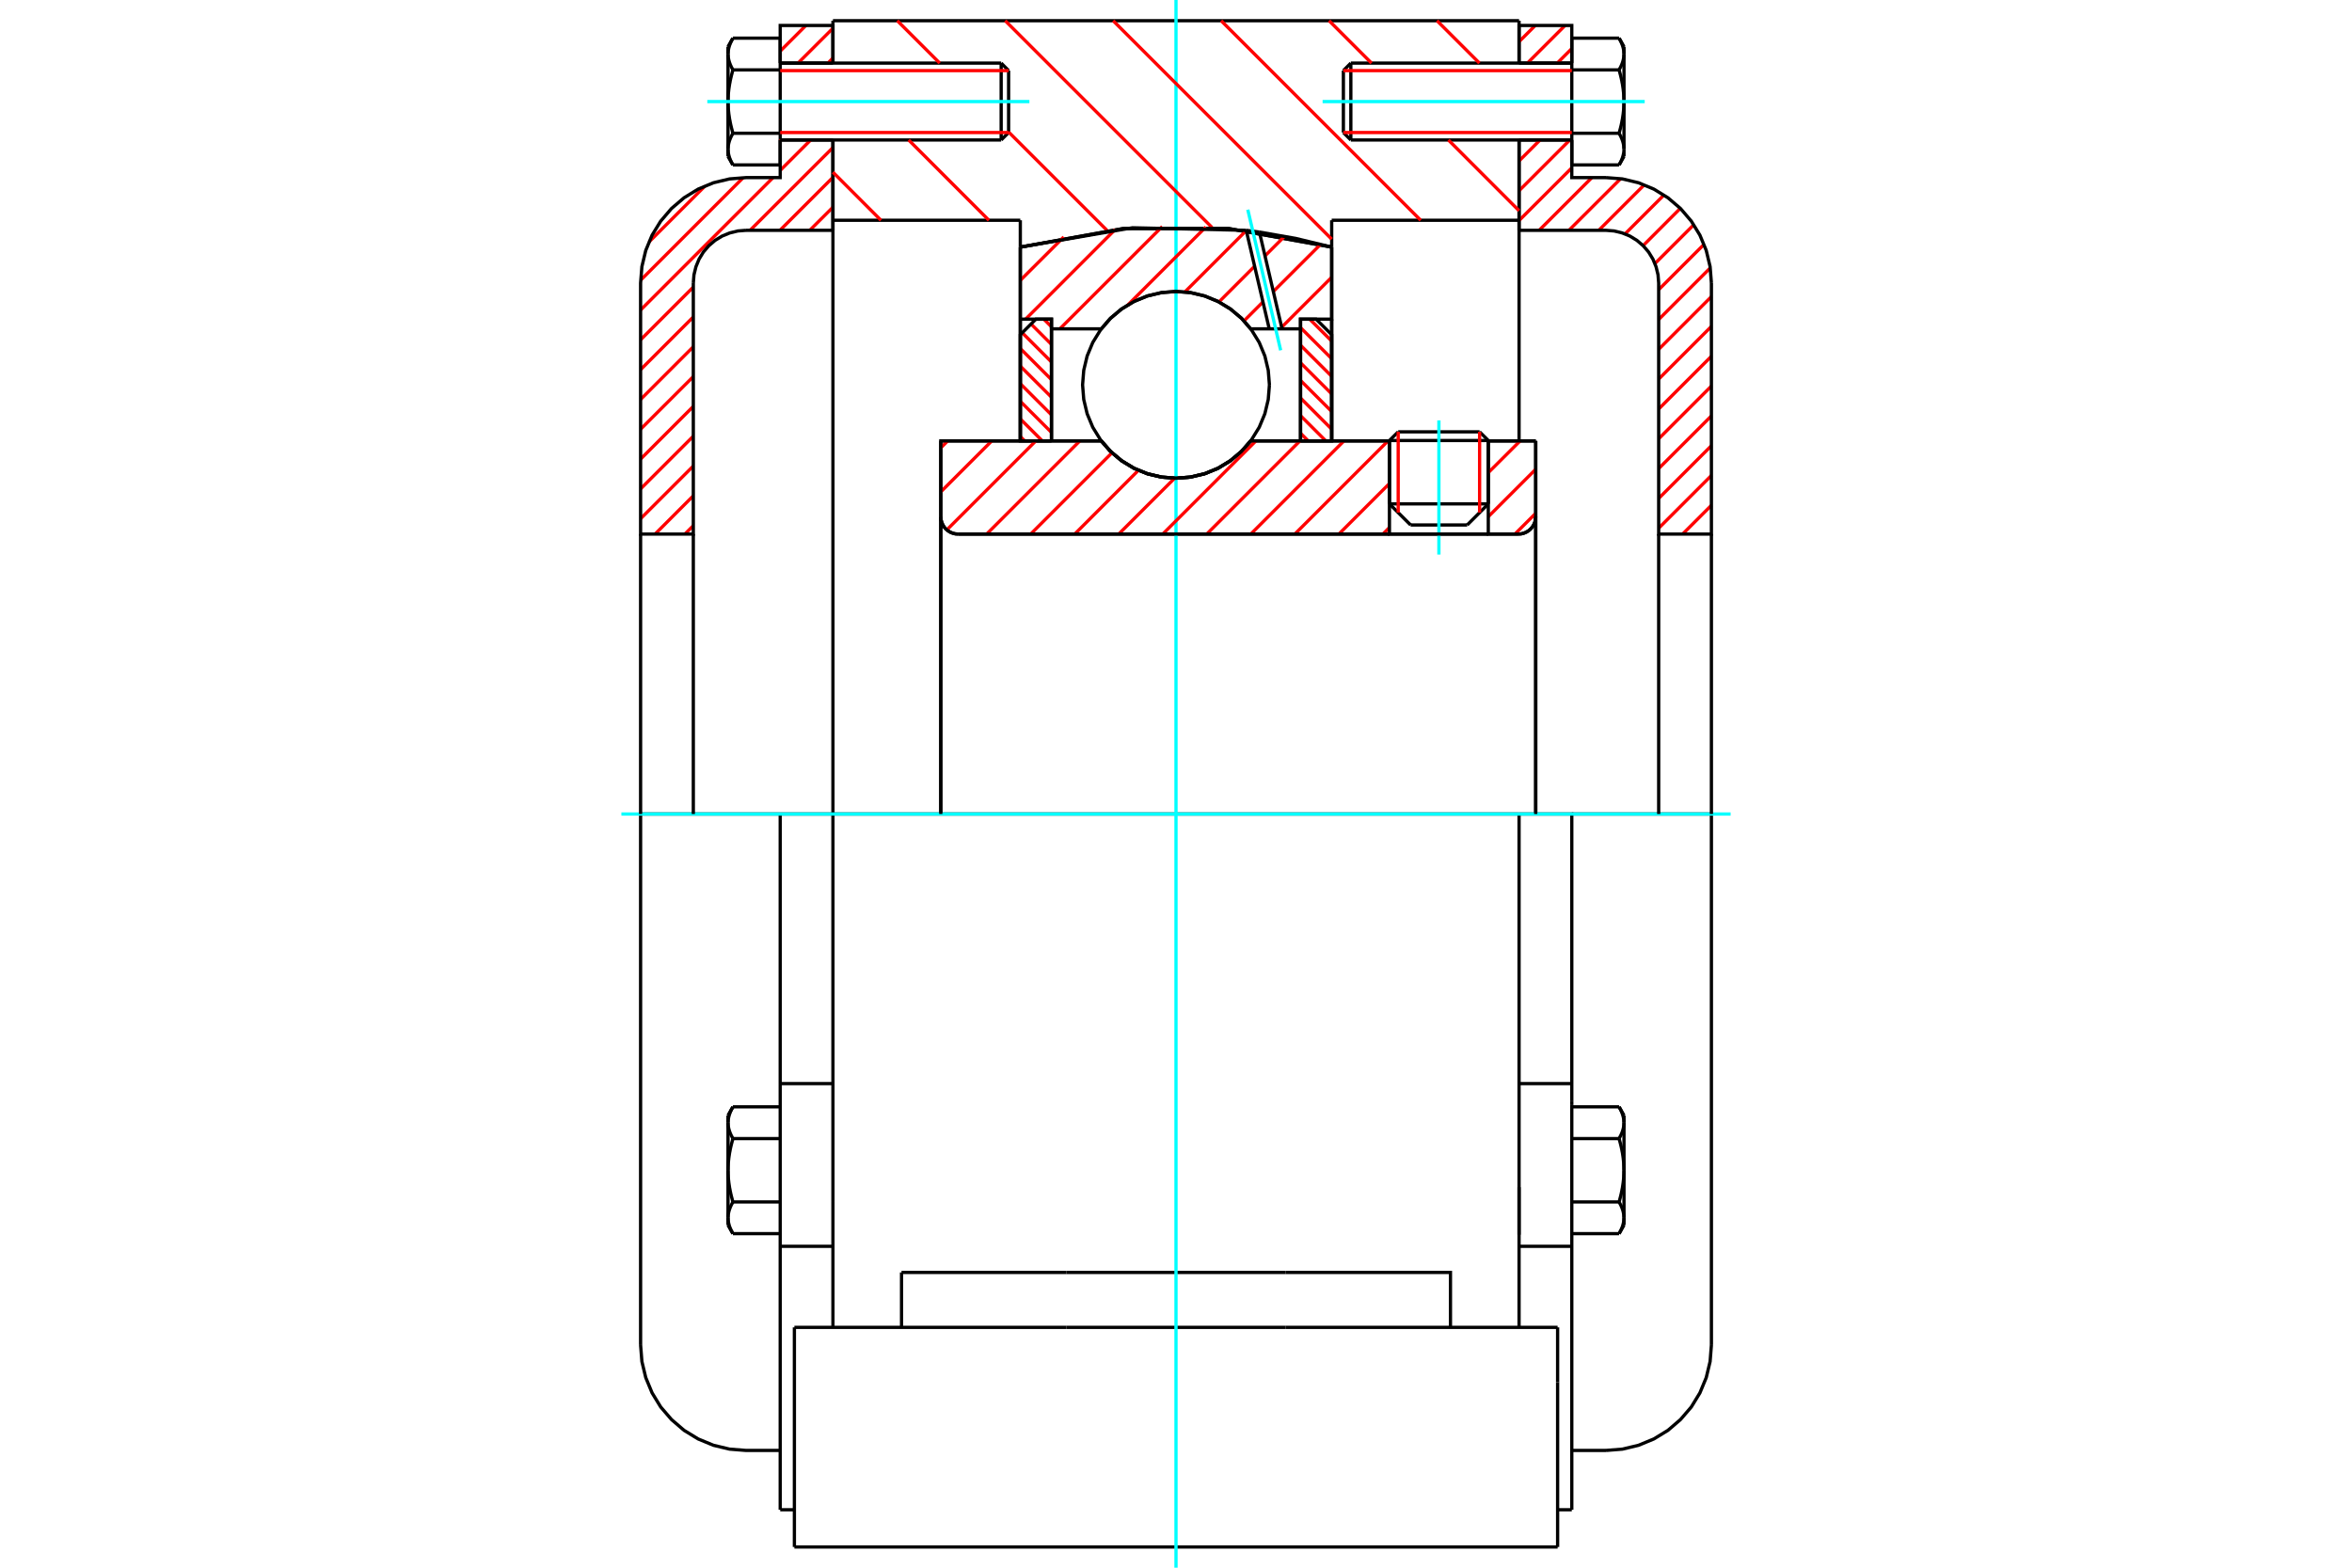 <?xml version="1.0" standalone="no"?>
<!DOCTYPE svg PUBLIC "-//W3C//DTD SVG 1.1//EN"
	"http://www.w3.org/Graphics/SVG/1.1/DTD/svg11.dtd">
<svg xmlns="http://www.w3.org/2000/svg" height="100%" width="100%" viewBox="0 0 36000 24000">
	<rect x="-1800" y="-1200" width="39600" height="26400" style="fill:#FFF"/>
	<g style="fill:none; fill-rule:evenodd" transform="matrix(1 0 0 1 0 0)">
		<g style="fill:none; stroke:#000; stroke-width:50; shape-rendering:geometricPrecision">
			<line x1="22780" y1="6744" x2="21267" y2="6744"/>
			<line x1="21401" y1="6611" x2="22647" y2="6611"/>
			<line x1="21267" y1="7714" x2="22780" y2="7714"/>
			<line x1="22457" y1="8037" x2="21591" y2="8037"/>
			<polyline points="23241,8176 23283,8173 23323,8163 23361,8147 23397,8125 23428,8098 23455,8067 23477,8031 23493,7993 23503,7953 23506,7911"/>
			<line x1="23506" y1="6750" x2="23506" y2="7911"/>
			<line x1="22780" y1="6750" x2="23506" y2="6750"/>
			<line x1="19144" y1="6750" x2="21267" y2="6750"/>
			<polyline points="16856,6750 17002,6915 17172,7057 17361,7171 17565,7254 17780,7304 18000,7321 18220,7304 18435,7254 18639,7171 18828,7057 18998,6915 19144,6750"/>
			<line x1="14400" y1="6750" x2="16856" y2="6750"/>
			<line x1="14400" y1="7911" x2="14400" y2="6750"/>
			<polyline points="14400,7911 14403,7953 14413,7993 14429,8031 14450,8067 14477,8098 14509,8125 14544,8147 14583,8163 14623,8173 14664,8176"/>
			<line x1="23241" y1="8176" x2="14664" y2="8176"/>
			<line x1="23506" y1="7911" x2="23506" y2="12462"/>
			<line x1="14400" y1="7911" x2="14400" y2="12462"/>
			<line x1="21401" y1="6611" x2="21267" y2="6744"/>
			<line x1="22780" y1="6744" x2="22647" y2="6611"/>
			<line x1="22457" y1="8037" x2="22780" y2="7714"/>
			<line x1="21267" y1="7714" x2="21591" y2="8037"/>
			<line x1="21267" y1="6744" x2="21267" y2="7714"/>
			<line x1="22780" y1="7714" x2="22780" y2="6744"/>
			<line x1="23251" y1="12462" x2="12749" y2="12462"/>
			<line x1="23251" y1="3372" x2="20383" y2="3372"/>
			<line x1="23251" y1="2143" x2="23251" y2="3372"/>
			<line x1="23251" y1="317" x2="23251" y2="966"/>
			<line x1="12749" y1="317" x2="23251" y2="317"/>
			<line x1="12749" y1="966" x2="12749" y2="317"/>
			<line x1="12749" y1="3372" x2="12749" y2="2143"/>
			<line x1="15617" y1="3372" x2="12749" y2="3372"/>
			<line x1="15617" y1="3783" x2="15617" y2="3372"/>
			<polyline points="20383,3783 18803,3498 17197,3498 15617,3783"/>
			<line x1="20383" y1="3372" x2="20383" y2="3783"/>
			<line x1="15617" y1="6750" x2="15617" y2="3783"/>
			<line x1="12749" y1="12462" x2="12749" y2="3372"/>
			<line x1="20383" y1="3783" x2="20383" y2="6750"/>
			<line x1="12159" y1="23683" x2="23841" y2="23683"/>
			<line x1="13799" y1="20321" x2="13799" y2="19480"/>
			<line x1="16320" y1="19480" x2="13799" y2="19480"/>
			<line x1="16320" y1="20321" x2="19680" y2="20321"/>
			<line x1="19680" y1="19480" x2="16320" y2="19480"/>
			<polyline points="22201,20321 22201,19480 19680,19480"/>
			<line x1="23251" y1="20321" x2="23251" y2="18403"/>
			<line x1="12749" y1="20321" x2="12749" y2="18403"/>
			<line x1="19680" y1="20321" x2="23841" y2="20321"/>
			<line x1="23251" y1="18175" x2="23251" y2="18903"/>
			<line x1="23251" y1="3372" x2="23251" y2="6750"/>
			<line x1="12749" y1="18403" x2="12749" y2="12462"/>
			<line x1="23841" y1="21161" x2="23841" y2="20321"/>
			<line x1="23841" y1="23683" x2="23841" y2="21161"/>
			<polyline points="12159,23683 12159,21161 12159,20321"/>
			<line x1="23251" y1="18403" x2="23251" y2="12462"/>
			<line x1="12159" y1="20321" x2="16320" y2="20321"/>
			<line x1="11942" y1="16589" x2="12749" y2="16589"/>
			<polyline points="11942,16589 11942,16850 11942,16907 11942,19080 11942,23113"/>
			<polyline points="11143,18644 11143,18650 11144,18657 11144,18664 11144,18670 11145,18677 11146,18684 11146,18690 11147,18697 11148,18704 11149,18710 11151,18717 11152,18724 11154,18730 11155,18737 11157,18744 11159,18750 11161,18757 11163,18764 11165,18771 11167,18778 11170,18785 11173,18792 11175,18799 11178,18806 11181,18813 11184,18820 11187,18827 11191,18834 11194,18841 11198,18849 11202,18856 11206,18864 11210,18871 11214,18879 11218,18886"/>
			<line x1="11143" y1="18756" x2="11143" y2="18644"/>
			<polyline points="11143,17916 11143,17929 11144,17943 11144,17956 11144,17969 11145,17982 11146,17996 11146,18009 11147,18022 11148,18036 11149,18049 11151,18062 11152,18076 11154,18089 11155,18102 11157,18116 11159,18129 11161,18143 11163,18156 11165,18170 11167,18184 11170,18198 11173,18212 11175,18225 11178,18240 11181,18254 11184,18268 11187,18282 11191,18297 11194,18311 11198,18326 11202,18341 11206,18356 11210,18371 11214,18386 11218,18401"/>
			<line x1="11143" y1="18644" x2="11143" y2="17916"/>
			<polyline points="11218,18401 11214,18409 11210,18416 11206,18424 11202,18431 11198,18439 11194,18446 11191,18453 11187,18461 11184,18468 11181,18475 11178,18482 11175,18489 11173,18496 11170,18503 11167,18510 11165,18517 11163,18523 11161,18530 11159,18537 11157,18544 11155,18551 11154,18557 11152,18564 11151,18571 11149,18577 11148,18584 11147,18591 11146,18597 11146,18604 11145,18610 11144,18617 11144,18624 11144,18630 11143,18637 11143,18644"/>
			<polyline points="11143,17188 11143,17195 11144,17201 11144,17208 11144,17215 11145,17221 11146,17228 11146,17235 11147,17241 11148,17248 11149,17254 11151,17261 11152,17268 11154,17275 11155,17281 11157,17288 11159,17295 11161,17301 11163,17308 11165,17315 11167,17322 11170,17329 11173,17336 11175,17343 11178,17350 11181,17357 11184,17364 11187,17371 11191,17378 11194,17386 11198,17393 11202,17400 11206,17408 11210,17415 11214,17423 11218,17431"/>
			<line x1="11143" y1="17916" x2="11143" y2="17188"/>
			<polyline points="11218,17431 11214,17446 11210,17461 11206,17476 11202,17491 11198,17506 11194,17521 11191,17535 11187,17550 11184,17564 11181,17578 11178,17592 11175,17606 11173,17620 11170,17634 11167,17648 11165,17662 11163,17675 11161,17689 11159,17702 11157,17716 11155,17729 11154,17743 11152,17756 11151,17770 11149,17783 11148,17796 11147,17810 11146,17823 11146,17836 11145,17849 11144,17863 11144,17876 11144,17889 11143,17903 11143,17916"/>
			<line x1="11143" y1="17188" x2="11143" y2="17075"/>
			<polyline points="11218,16945 11214,16953 11210,16961 11206,16968 11202,16976 11198,16983 11194,16990 11191,16998 11187,17005 11184,17012 11181,17019 11178,17026 11175,17033 11173,17040 11170,17047 11167,17054 11165,17061 11163,17068 11161,17075 11159,17081 11157,17088 11155,17095 11154,17101 11152,17108 11151,17115 11149,17122 11148,17128 11147,17135 11146,17141 11146,17148 11145,17155 11144,17161 11144,17168 11144,17175 11143,17181 11143,17188"/>
			<line x1="11942" y1="17431" x2="11218" y2="17431"/>
			<line x1="11942" y1="16945" x2="11218" y2="16945"/>
			<line x1="11942" y1="18401" x2="11218" y2="18401"/>
			<line x1="11942" y1="18886" x2="11218" y2="18886"/>
			<line x1="11419" y1="12462" x2="9805" y2="12462"/>
			<line x1="11942" y1="12462" x2="11419" y2="12462"/>
			<line x1="12749" y1="12462" x2="11942" y2="12462"/>
			<line x1="9805" y1="12462" x2="9805" y2="20591"/>
			<line x1="11942" y1="12462" x2="11942" y2="16589"/>
			<line x1="15438" y1="2029" x2="15438" y2="1081"/>
			<line x1="15324" y1="2143" x2="15324" y2="966"/>
			<polyline points="11218,2040 11214,2048 11210,2055 11206,2063 11202,2070 11198,2078 11194,2085 11191,2092 11187,2100 11184,2107 11181,2114 11178,2121 11175,2128 11173,2135 11170,2142 11167,2149 11165,2156 11163,2162 11161,2169 11159,2176 11157,2183 11155,2189 11154,2196 11152,2203 11151,2210 11149,2216 11148,2223 11147,2230 11146,2236 11146,2243 11145,2249 11144,2256 11144,2263 11144,2269 11143,2276 11143,2283"/>
			<polyline points="11143,1555 11143,1568 11144,1581 11144,1595 11144,1608 11145,1621 11146,1635 11146,1648 11147,1661 11148,1674 11149,1688 11151,1701 11152,1714 11154,1728 11155,1741 11157,1755 11159,1768 11161,1782 11163,1795 11165,1809 11167,1823 11170,1837 11173,1850 11175,1864 11178,1878 11181,1893 11184,1907 11187,1921 11191,1936 11194,1950 11198,1965 11202,1980 11206,1994 11210,2010 11214,2025 11218,2040"/>
			<line x1="11143" y1="2283" x2="11143" y2="1555"/>
			<polyline points="11143,827 11143,834 11144,840 11144,847 11144,854 11145,860 11146,867 11146,873 11147,880 11148,887 11149,893 11151,900 11152,907 11154,913 11155,920 11157,927 11159,934 11161,940 11163,947 11165,954 11167,961 11170,968 11173,975 11175,982 11178,989 11181,996 11184,1003 11187,1010 11191,1017 11194,1025 11198,1032 11202,1039 11206,1047 11210,1054 11214,1062 11218,1070"/>
			<line x1="11143" y1="1555" x2="11143" y2="827"/>
			<polyline points="11218,1070 11214,1085 11210,1100 11206,1115 11202,1130 11198,1145 11194,1160 11191,1174 11187,1189 11184,1203 11181,1217 11178,1231 11175,1245 11173,1259 11170,1273 11167,1287 11165,1301 11163,1314 11161,1328 11159,1341 11157,1355 11155,1368 11154,1382 11152,1395 11151,1409 11149,1422 11148,1435 11147,1448 11146,1462 11146,1475 11145,1488 11144,1502 11144,1515 11144,1528 11143,1541 11143,1555"/>
			<line x1="11143" y1="827" x2="11143" y2="714"/>
			<polyline points="11218,584 11214,592 11210,600 11206,607 11202,615 11198,622 11194,629 11191,637 11187,644 11184,651 11181,658 11178,665 11175,672 11173,679 11170,686 11167,693 11165,700 11163,707 11161,713 11159,720 11157,727 11155,734 11154,740 11152,747 11151,754 11149,760 11148,767 11147,774 11146,780 11146,787 11145,794 11144,800 11144,807 11144,814 11143,820 11143,827"/>
			<polyline points="11143,2283 11143,2289 11144,2296 11144,2303 11144,2309 11145,2316 11146,2323 11146,2329 11147,2336 11148,2343 11149,2349 11151,2356 11152,2363 11154,2369 11155,2376 11157,2383 11159,2389 11161,2396 11163,2403 11165,2410 11167,2417 11170,2424 11173,2431 11175,2437 11178,2445 11181,2452 11184,2459 11187,2466 11191,2473 11194,2480 11198,2488 11202,2495 11206,2503 11210,2510 11214,2518 11218,2525"/>
			<line x1="11143" y1="2395" x2="11143" y2="2283"/>
			<line x1="11942" y1="584" x2="11218" y2="584"/>
			<line x1="11942" y1="1070" x2="11218" y2="1070"/>
			<line x1="11942" y1="1070" x2="11942" y2="584"/>
			<line x1="11942" y1="2040" x2="11218" y2="2040"/>
			<line x1="11942" y1="2040" x2="11942" y2="1070"/>
			<line x1="11942" y1="2525" x2="11218" y2="2525"/>
			<line x1="11942" y1="2525" x2="11942" y2="2040"/>
			<line x1="11942" y1="19080" x2="12749" y2="19080"/>
			<line x1="11942" y1="23113" x2="12159" y2="23113"/>
			<line x1="11143" y1="18756" x2="11218" y2="18886"/>
			<line x1="11218" y1="16945" x2="11143" y2="17075"/>
			<polyline points="9805,20591 9825,20844 9884,21090 9981,21324 10113,21540 10278,21732 10470,21897 10686,22029 10920,22126 11167,22185 11419,22205 11942,22205"/>
			<line x1="15324" y1="2143" x2="15438" y2="2029"/>
			<line x1="15438" y1="1081" x2="15324" y2="966"/>
			<line x1="11942" y1="2143" x2="15324" y2="2143"/>
			<line x1="15324" y1="966" x2="11942" y2="966"/>
			<line x1="11218" y1="584" x2="11143" y2="714"/>
			<line x1="11143" y1="2395" x2="11218" y2="2525"/>
			<line x1="23251" y1="16589" x2="24058" y2="16589"/>
			<line x1="24058" y1="16850" x2="24058" y2="16589"/>
			<line x1="24058" y1="16907" x2="24058" y2="16850"/>
			<line x1="24058" y1="19080" x2="24058" y2="16907"/>
			<polyline points="24058,16589 24058,12462 23251,12462"/>
			<line x1="24058" y1="23113" x2="24058" y2="19080"/>
			<polyline points="24857,17188 24857,17181 24856,17175 24856,17168 24856,17161 24855,17155 24854,17148 24854,17141 24853,17135 24852,17128 24851,17122 24849,17115 24848,17108 24846,17101 24845,17095 24843,17088 24841,17081 24839,17075 24837,17068 24835,17061 24833,17054 24830,17047 24827,17040 24825,17033 24822,17026 24819,17019 24816,17012 24813,17005 24809,16998 24806,16990 24802,16983 24798,16976 24794,16968 24790,16961 24786,16953 24782,16945"/>
			<line x1="24857" y1="17075" x2="24857" y2="17188"/>
			<polyline points="24857,17916 24857,17903 24856,17889 24856,17876 24856,17863 24855,17849 24854,17836 24854,17823 24853,17810 24852,17796 24851,17783 24849,17770 24848,17756 24846,17743 24845,17729 24843,17716 24841,17702 24839,17689 24837,17675 24835,17662 24833,17648 24830,17634 24827,17620 24825,17606 24822,17592 24819,17578 24816,17564 24813,17550 24809,17535 24806,17521 24802,17506 24798,17491 24794,17476 24790,17461 24786,17446 24782,17431"/>
			<line x1="24857" y1="17188" x2="24857" y2="17916"/>
			<polyline points="24782,17431 24786,17423 24790,17415 24794,17408 24798,17400 24802,17393 24806,17386 24809,17378 24813,17371 24816,17364 24819,17357 24822,17350 24825,17343 24827,17336 24830,17329 24833,17322 24835,17315 24837,17308 24839,17301 24841,17295 24843,17288 24845,17281 24846,17275 24848,17268 24849,17261 24851,17254 24852,17248 24853,17241 24854,17235 24854,17228 24855,17221 24856,17215 24856,17208 24856,17201 24857,17195 24857,17188"/>
			<polyline points="24857,18644 24857,18637 24856,18630 24856,18624 24856,18617 24855,18610 24854,18604 24854,18597 24853,18591 24852,18584 24851,18577 24849,18571 24848,18564 24846,18557 24845,18551 24843,18544 24841,18537 24839,18530 24837,18523 24835,18517 24833,18510 24830,18503 24827,18496 24825,18489 24822,18482 24819,18475 24816,18468 24813,18461 24809,18453 24806,18446 24802,18439 24798,18431 24794,18424 24790,18416 24786,18409 24782,18401"/>
			<line x1="24857" y1="17916" x2="24857" y2="18644"/>
			<polyline points="24782,18401 24786,18386 24790,18371 24794,18356 24798,18341 24802,18326 24806,18311 24809,18297 24813,18282 24816,18268 24819,18254 24822,18240 24825,18225 24827,18212 24830,18198 24833,18184 24835,18170 24837,18156 24839,18143 24841,18129 24843,18116 24845,18102 24846,18089 24848,18076 24849,18062 24851,18049 24852,18036 24853,18022 24854,18009 24854,17996 24855,17982 24856,17969 24856,17956 24856,17943 24857,17929 24857,17916"/>
			<line x1="24857" y1="18644" x2="24857" y2="18756"/>
			<polyline points="24782,18886 24786,18879 24790,18871 24794,18864 24798,18856 24802,18849 24806,18841 24809,18834 24813,18827 24816,18820 24819,18813 24822,18806 24825,18799 24827,18792 24830,18785 24833,18778 24835,18771 24837,18764 24839,18757 24841,18750 24843,18744 24845,18737 24846,18730 24848,18724 24849,18717 24851,18710 24852,18704 24853,18697 24854,18690 24854,18684 24855,18677 24856,18670 24856,18664 24856,18657 24857,18650 24857,18644"/>
			<line x1="24058" y1="18886" x2="24782" y2="18886"/>
			<line x1="24058" y1="18401" x2="24782" y2="18401"/>
			<line x1="24058" y1="17431" x2="24782" y2="17431"/>
			<line x1="24058" y1="16945" x2="24782" y2="16945"/>
			<polyline points="26195,12462 24581,12462 24058,12462"/>
			<line x1="26195" y1="20591" x2="26195" y2="12462"/>
			<line x1="20562" y1="1081" x2="20562" y2="2029"/>
			<line x1="20676" y1="966" x2="20676" y2="2143"/>
			<polyline points="24857,827 24857,820 24856,814 24856,807 24856,800 24855,794 24854,787 24854,780 24853,774 24852,767 24851,760 24849,754 24848,747 24846,740 24845,734 24843,727 24841,720 24839,713 24837,707 24835,700 24833,693 24830,686 24827,679 24825,672 24822,665 24819,658 24816,651 24813,644 24809,637 24806,629 24802,622 24798,615 24794,607 24790,600 24786,592 24782,584"/>
			<line x1="24857" y1="714" x2="24857" y2="827"/>
			<polyline points="24782,2525 24786,2518 24790,2510 24794,2503 24798,2495 24802,2488 24806,2480 24809,2473 24813,2466 24816,2459 24819,2452 24822,2445 24825,2437 24827,2431 24830,2424 24833,2417 24835,2410 24837,2403 24839,2396 24841,2389 24843,2383 24845,2376 24846,2369 24848,2363 24849,2356 24851,2349 24852,2343 24853,2336 24854,2329 24854,2323 24855,2316 24856,2309 24856,2303 24856,2296 24857,2289 24857,2283 24857,2395"/>
			<polyline points="24857,1555 24857,1541 24856,1528 24856,1515 24856,1502 24855,1488 24854,1475 24854,1462 24853,1448 24852,1435 24851,1422 24849,1409 24848,1395 24846,1382 24845,1368 24843,1355 24841,1341 24839,1328 24837,1314 24835,1301 24833,1287 24830,1273 24827,1259 24825,1245 24822,1231 24819,1217 24816,1203 24813,1189 24809,1174 24806,1160 24802,1145 24798,1130 24794,1115 24790,1100 24786,1085 24782,1070"/>
			<line x1="24857" y1="827" x2="24857" y2="1555"/>
			<polyline points="24782,1070 24786,1062 24790,1054 24794,1047 24798,1039 24802,1032 24806,1025 24809,1017 24813,1010 24816,1003 24819,996 24822,989 24825,982 24827,975 24830,968 24833,961 24835,954 24837,947 24839,940 24841,934 24843,927 24845,920 24846,913 24848,907 24849,900 24851,893 24852,887 24853,880 24854,873 24854,867 24855,860 24856,854 24856,847 24856,840 24857,834 24857,827"/>
			<polyline points="24857,2283 24857,2276 24856,2269 24856,2263 24856,2256 24855,2249 24854,2243 24854,2236 24853,2230 24852,2223 24851,2216 24849,2210 24848,2203 24846,2196 24845,2189 24843,2183 24841,2176 24839,2169 24837,2162 24835,2156 24833,2149 24830,2142 24827,2135 24825,2128 24822,2121 24819,2114 24816,2107 24813,2100 24809,2092 24806,2085 24802,2078 24798,2070 24794,2063 24790,2055 24786,2048 24782,2040"/>
			<line x1="24857" y1="1555" x2="24857" y2="2283"/>
			<polyline points="24782,2040 24786,2025 24790,2010 24794,1994 24798,1980 24802,1965 24806,1950 24809,1936 24813,1921 24816,1907 24819,1893 24822,1878 24825,1864 24827,1850 24830,1837 24833,1823 24835,1809 24837,1795 24839,1782 24841,1768 24843,1755 24845,1741 24846,1728 24848,1714 24849,1701 24851,1688 24852,1674 24853,1661 24854,1648 24854,1635 24855,1621 24856,1608 24856,1595 24856,1581 24857,1568 24857,1555"/>
			<line x1="24058" y1="1070" x2="24782" y2="1070"/>
			<polyline points="24058,1070 24058,2040 24782,2040"/>
			<line x1="24058" y1="584" x2="24782" y2="584"/>
			<line x1="24058" y1="584" x2="24058" y2="1070"/>
			<line x1="24058" y1="2525" x2="24782" y2="2525"/>
			<line x1="24058" y1="2040" x2="24058" y2="2525"/>
			<line x1="23251" y1="19080" x2="24058" y2="19080"/>
			<line x1="23841" y1="23113" x2="24058" y2="23113"/>
			<line x1="24857" y1="17075" x2="24782" y2="16945"/>
			<line x1="24782" y1="18886" x2="24857" y2="18756"/>
			<polyline points="24581,22205 24833,22185 25080,22126 25314,22029 25530,21897 25722,21732 25887,21540 26019,21324 26116,21090 26175,20844 26195,20591"/>
			<line x1="24058" y1="22205" x2="24581" y2="22205"/>
			<line x1="20676" y1="966" x2="20562" y2="1081"/>
			<line x1="20562" y1="2029" x2="20676" y2="2143"/>
			<line x1="24058" y1="966" x2="20676" y2="966"/>
			<line x1="20676" y1="2143" x2="24058" y2="2143"/>
			<line x1="24857" y1="714" x2="24782" y2="584"/>
			<line x1="24782" y1="2525" x2="24857" y2="2395"/>
		</g>
		<g style="fill:none; stroke:#0FF; stroke-width:50; shape-rendering:geometricPrecision">
			<line x1="22024" y1="8490" x2="22024" y2="6436"/>
			<line x1="18000" y1="24000" x2="18000" y2="0"/>
			<line x1="9511" y1="12462" x2="26489" y2="12462"/>
			<line x1="10826" y1="1555" x2="15756" y2="1555"/>
			<line x1="20244" y1="1555" x2="25174" y2="1555"/>
		</g>
		<g style="fill:none; stroke:#F00; stroke-width:50; shape-rendering:geometricPrecision">
			<line x1="26195" y1="7736" x2="25755" y2="8176"/>
			<line x1="26195" y1="7279" x2="25388" y2="8086"/>
			<line x1="26195" y1="6823" x2="25388" y2="7630"/>
			<line x1="26195" y1="6367" x2="25388" y2="7173"/>
			<line x1="26195" y1="5910" x2="25388" y2="6717"/>
			<line x1="26195" y1="5454" x2="25388" y2="6261"/>
			<line x1="26195" y1="4997" x2="25388" y2="5804"/>
			<line x1="26195" y1="4541" x2="25388" y2="5348"/>
			<line x1="26177" y1="4102" x2="25388" y2="4891"/>
			<line x1="26082" y1="3741" x2="25388" y2="4435"/>
			<line x1="25925" y1="3441" x2="25331" y2="4035"/>
			<line x1="25719" y1="3190" x2="25149" y2="3761"/>
			<line x1="25468" y1="2986" x2="24873" y2="3581"/>
			<line x1="25167" y1="2830" x2="24471" y2="3526"/>
			<line x1="24805" y1="2736" x2="24014" y2="3526"/>
			<line x1="24365" y1="2719" x2="23558" y2="3526"/>
			<line x1="24058" y1="2570" x2="23251" y2="3376"/>
			<line x1="24028" y1="2143" x2="23251" y2="2920"/>
			<line x1="23572" y1="2143" x2="23251" y2="2464"/>
			<line x1="24058" y1="744" x2="23836" y2="966"/>
			<line x1="23955" y1="390" x2="23379" y2="966"/>
			<line x1="23499" y1="390" x2="23251" y2="638"/>
		</g>
		<g style="fill:none; stroke:#000; stroke-width:50; shape-rendering:geometricPrecision">
			<line x1="23251" y1="3526" x2="23251" y2="2143"/>
			<line x1="23251" y1="966" x2="24058" y2="966"/>
			<line x1="24058" y1="2143" x2="23251" y2="2143"/>
			<polyline points="23251,966 23251,390 24058,390 24058,966"/>
			<polyline points="24058,2143 24058,2719 24581,2719"/>
			<polyline points="26195,4333 26175,4081 26116,3834 26019,3600 25887,3385 25722,3192 25530,3028 25314,2895 25080,2798 24833,2739 24581,2719"/>
			<polyline points="26195,4333 26195,8176 25388,8176 25388,4333 25378,4207 25348,4084 25300,3967 25234,3859 25152,3763 25055,3680 24947,3614 24830,3566 24707,3536 24581,3526 23251,3526"/>
			<line x1="26195" y1="12462" x2="26195" y2="8176"/>
			<line x1="25388" y1="8176" x2="25388" y2="12462"/>
		</g>
		<g style="fill:none; stroke:#F00; stroke-width:50; shape-rendering:geometricPrecision">
			<line x1="10612" y1="8047" x2="10483" y2="8176"/>
			<line x1="10612" y1="7590" x2="10027" y2="8176"/>
			<line x1="10612" y1="7134" x2="9805" y2="7941"/>
			<line x1="10612" y1="6677" x2="9805" y2="7484"/>
			<line x1="10612" y1="6221" x2="9805" y2="7028"/>
			<line x1="10612" y1="5765" x2="9805" y2="6571"/>
			<line x1="12749" y1="3172" x2="12394" y2="3526"/>
			<line x1="10612" y1="5308" x2="9805" y2="6115"/>
			<line x1="12749" y1="2715" x2="11938" y2="3526"/>
			<line x1="10612" y1="4852" x2="9805" y2="5659"/>
			<line x1="12749" y1="2259" x2="11481" y2="3526"/>
			<line x1="10612" y1="4395" x2="9805" y2="5202"/>
			<line x1="12408" y1="2143" x2="11942" y2="2609"/>
			<line x1="11832" y1="2719" x2="9805" y2="4746"/>
			<line x1="11951" y1="2143" x2="11942" y2="2153"/>
			<line x1="11374" y1="2721" x2="9807" y2="4288"/>
			<line x1="12749" y1="889" x2="12672" y2="966"/>
			<line x1="10791" y1="2848" x2="9933" y2="3705"/>
			<line x1="12749" y1="433" x2="12215" y2="966"/>
			<line x1="12335" y1="390" x2="11942" y2="783"/>
		</g>
		<g style="fill:none; stroke:#000; stroke-width:50; shape-rendering:geometricPrecision">
			<line x1="12749" y1="3526" x2="12749" y2="2143"/>
			<line x1="12749" y1="966" x2="11942" y2="966"/>
			<line x1="11942" y1="2143" x2="12749" y2="2143"/>
			<polyline points="12749,966 12749,390 11942,390 11942,966"/>
			<polyline points="11942,2143 11942,2719 11419,2719 11167,2739 10920,2798 10686,2895 10470,3028 10278,3192 10113,3385 9981,3600 9884,3834 9825,4081 9805,4333 9805,8176 10612,8176 10612,4333"/>
			<polyline points="11419,3526 11293,3536 11170,3566 11053,3614 10945,3680 10848,3763 10766,3859 10700,3967 10652,4084 10622,4207 10612,4333"/>
			<line x1="11419" y1="3526" x2="12749" y2="3526"/>
			<line x1="9805" y1="12462" x2="9805" y2="8176"/>
			<line x1="10612" y1="8176" x2="10612" y2="12462"/>
		</g>
		<g style="fill:none; stroke:#F00; stroke-width:50; shape-rendering:geometricPrecision">
			<line x1="21995" y1="317" x2="22644" y2="966"/>
			<line x1="20343" y1="317" x2="20992" y2="966"/>
			<line x1="22169" y1="2143" x2="23251" y2="3226"/>
			<line x1="18691" y1="317" x2="21745" y2="3372"/>
			<line x1="17038" y1="317" x2="20383" y2="3661"/>
			<line x1="15386" y1="317" x2="18551" y2="3482"/>
			<line x1="13734" y1="317" x2="14383" y2="966"/>
			<line x1="15438" y1="2021" x2="16943" y2="3526"/>
			<line x1="13908" y1="2143" x2="15136" y2="3372"/>
			<line x1="12749" y1="2636" x2="13484" y2="3372"/>
		</g>
		<g style="fill:none; stroke:#000; stroke-width:50; shape-rendering:geometricPrecision">
			<polyline points="20383,3783 18803,3498 17197,3498 15617,3783"/>
		</g>
		<g style="fill:none; stroke:#F00; stroke-width:50; shape-rendering:geometricPrecision">
			<line x1="22647" y1="6611" x2="22647" y2="7847"/>
			<line x1="21401" y1="7847" x2="21401" y2="6611"/>
			<line x1="15617" y1="6683" x2="15684" y2="6750"/>
			<line x1="15617" y1="6413" x2="15954" y2="6750"/>
			<line x1="15617" y1="6144" x2="16094" y2="6620"/>
			<line x1="15617" y1="5874" x2="16094" y2="6351"/>
			<line x1="15617" y1="5605" x2="16094" y2="6081"/>
			<line x1="15617" y1="5335" x2="16094" y2="5812"/>
			<line x1="15647" y1="5095" x2="16094" y2="5542"/>
			<line x1="15781" y1="4960" x2="16094" y2="5273"/>
			<line x1="15977" y1="4886" x2="16094" y2="5003"/>
		</g>
		<g style="fill:none; stroke:#000; stroke-width:50; shape-rendering:geometricPrecision">
			<polyline points="16094,6750 16094,4886 15856,4886 15617,5124 15617,6750 16094,6750"/>
		</g>
		<g style="fill:none; stroke:#F00; stroke-width:50; shape-rendering:geometricPrecision">
			<line x1="20046" y1="4886" x2="20383" y2="5222"/>
			<line x1="19906" y1="5015" x2="20383" y2="5491"/>
			<line x1="19906" y1="5285" x2="20383" y2="5761"/>
			<line x1="19906" y1="5554" x2="20383" y2="6031"/>
			<line x1="19906" y1="5824" x2="20383" y2="6300"/>
			<line x1="19906" y1="6093" x2="20383" y2="6570"/>
			<line x1="19906" y1="6363" x2="20293" y2="6750"/>
			<line x1="19906" y1="6632" x2="20023" y2="6750"/>
		</g>
		<g style="fill:none; stroke:#000; stroke-width:50; shape-rendering:geometricPrecision">
			<polyline points="19906,6750 19906,4886 20144,4886 20383,5124 20383,6750 19906,6750"/>
			<polyline points="19430,5892 19412,5668 19360,5450 19274,5243 19156,5052 19011,4881 18840,4735 18649,4618 18442,4532 18224,4480 18000,4462 17776,4480 17558,4532 17351,4618 17160,4735 16989,4881 16844,5052 16726,5243 16640,5450 16588,5668 16570,5892 16588,6116 16640,6334 16726,6541 16844,6732 16989,6903 17160,7048 17351,7166 17558,7251 17776,7304 18000,7321 18224,7304 18442,7251 18649,7166 18840,7048 19011,6903 19156,6732 19274,6541 19360,6334 19412,6116 19430,5892"/>
		</g>
		<g style="fill:none; stroke:#F00; stroke-width:50; shape-rendering:geometricPrecision">
			<line x1="20383" y1="4245" x2="19617" y2="5010"/>
			<line x1="20212" y1="3742" x2="19489" y2="4464"/>
			<line x1="19331" y1="4622" x2="19041" y2="4913"/>
			<line x1="19659" y1="3620" x2="19362" y2="3918"/>
			<line x1="19203" y1="4076" x2="18657" y2="4623"/>
			<line x1="19075" y1="3530" x2="18136" y2="4469"/>
			<line x1="18457" y1="3475" x2="17265" y2="4667"/>
			<line x1="17790" y1="3468" x2="16223" y2="5034"/>
			<line x1="17069" y1="3514" x2="15698" y2="4886"/>
			<line x1="16282" y1="3628" x2="15617" y2="4292"/>
		</g>
		<g style="fill:none; stroke:#000; stroke-width:50; shape-rendering:geometricPrecision">
			<polyline points="15617,6750 15617,4886 15617,3783"/>
			<polyline points="19075,3526 17334,3487 15617,3783"/>
			<polyline points="19277,3553 19176,3539 19075,3526"/>
			<polyline points="20383,3783 19833,3650 19277,3553"/>
			<polyline points="20383,3783 20383,4886 19906,4886 19906,5034 19906,6750"/>
			<polyline points="19906,5034 19623,5034 19427,5034 19144,5034 18998,4868 18828,4727 18639,4613 18435,4530 18220,4479 18000,4462 17780,4479 17565,4530 17361,4613 17172,4727 17002,4868 16856,5034 16094,5034 16094,6750"/>
			<polyline points="16094,5034 16094,4886 15617,4886"/>
			<line x1="20383" y1="4886" x2="20383" y2="6750"/>
		</g>
		<g style="fill:none; stroke:#0FF; stroke-width:50; shape-rendering:geometricPrecision">
			<line x1="19602" y1="5363" x2="19099" y2="3210"/>
		</g>
		<g style="fill:none; stroke:#000; stroke-width:50; shape-rendering:geometricPrecision">
			<line x1="19427" y1="5034" x2="19075" y2="3526"/>
			<line x1="19623" y1="5034" x2="19277" y2="3553"/>
		</g>
		<g style="fill:none; stroke:#F00; stroke-width:50; shape-rendering:geometricPrecision">
			<line x1="23506" y1="7858" x2="23188" y2="8176"/>
			<line x1="23506" y1="7184" x2="22780" y2="7910"/>
			<line x1="23267" y1="6750" x2="22780" y2="7236"/>
			<line x1="21267" y1="8075" x2="21167" y2="8176"/>
			<line x1="21267" y1="7402" x2="20493" y2="8176"/>
			<line x1="21245" y1="6750" x2="19819" y2="8176"/>
			<line x1="20571" y1="6750" x2="19145" y2="8176"/>
			<line x1="19897" y1="6750" x2="18471" y2="8176"/>
			<line x1="19223" y1="6750" x2="17797" y2="8176"/>
			<line x1="17979" y1="7321" x2="17123" y2="8176"/>
			<line x1="17425" y1="7200" x2="16450" y2="8176"/>
			<line x1="17020" y1="6932" x2="15776" y2="8176"/>
			<line x1="16528" y1="6750" x2="15102" y2="8176"/>
			<line x1="15854" y1="6750" x2="14492" y2="8112"/>
			<line x1="15180" y1="6750" x2="14400" y2="7530"/>
			<line x1="14506" y1="6750" x2="14400" y2="6856"/>
		</g>
		<g style="fill:none; stroke:#000; stroke-width:50; shape-rendering:geometricPrecision">
			<line x1="23506" y1="12462" x2="23506" y2="6750"/>
			<polyline points="23241,8176 23283,8173 23323,8163 23361,8147 23397,8125 23428,8098 23455,8067 23477,8031 23493,7993 23503,7953 23506,7911"/>
			<polyline points="23241,8176 22780,8176 22780,6750"/>
			<polyline points="22780,8176 21267,8176 21267,6750"/>
			<line x1="21267" y1="8176" x2="14664" y2="8176"/>
			<polyline points="14400,7911 14403,7953 14413,7993 14429,8031 14450,8067 14477,8098 14509,8125 14544,8147 14583,8163 14623,8173 14664,8176"/>
			<polyline points="14400,7911 14400,6750 14876,6750 16856,6750 17002,6915 17172,7057 17361,7171 17565,7254 17780,7304 18000,7321 18220,7304 18435,7254 18639,7171 18828,7057 18998,6915 19144,6750 21267,6750"/>
			<line x1="22780" y1="6750" x2="23506" y2="6750"/>
			<line x1="14400" y1="12462" x2="14400" y2="7911"/>
		</g>
		<g style="fill:none; stroke:#F00; stroke-width:50; shape-rendering:geometricPrecision">
			<line x1="24058" y1="1081" x2="20562" y2="1081"/>
			<line x1="20562" y1="2029" x2="24058" y2="2029"/>
		</g>
		<g style="fill:none; stroke:#F00; stroke-width:50; shape-rendering:geometricPrecision">
			<line x1="11942" y1="1081" x2="15438" y2="1081"/>
			<line x1="15438" y1="2029" x2="11942" y2="2029"/>
		</g>
	</g>
</svg>
